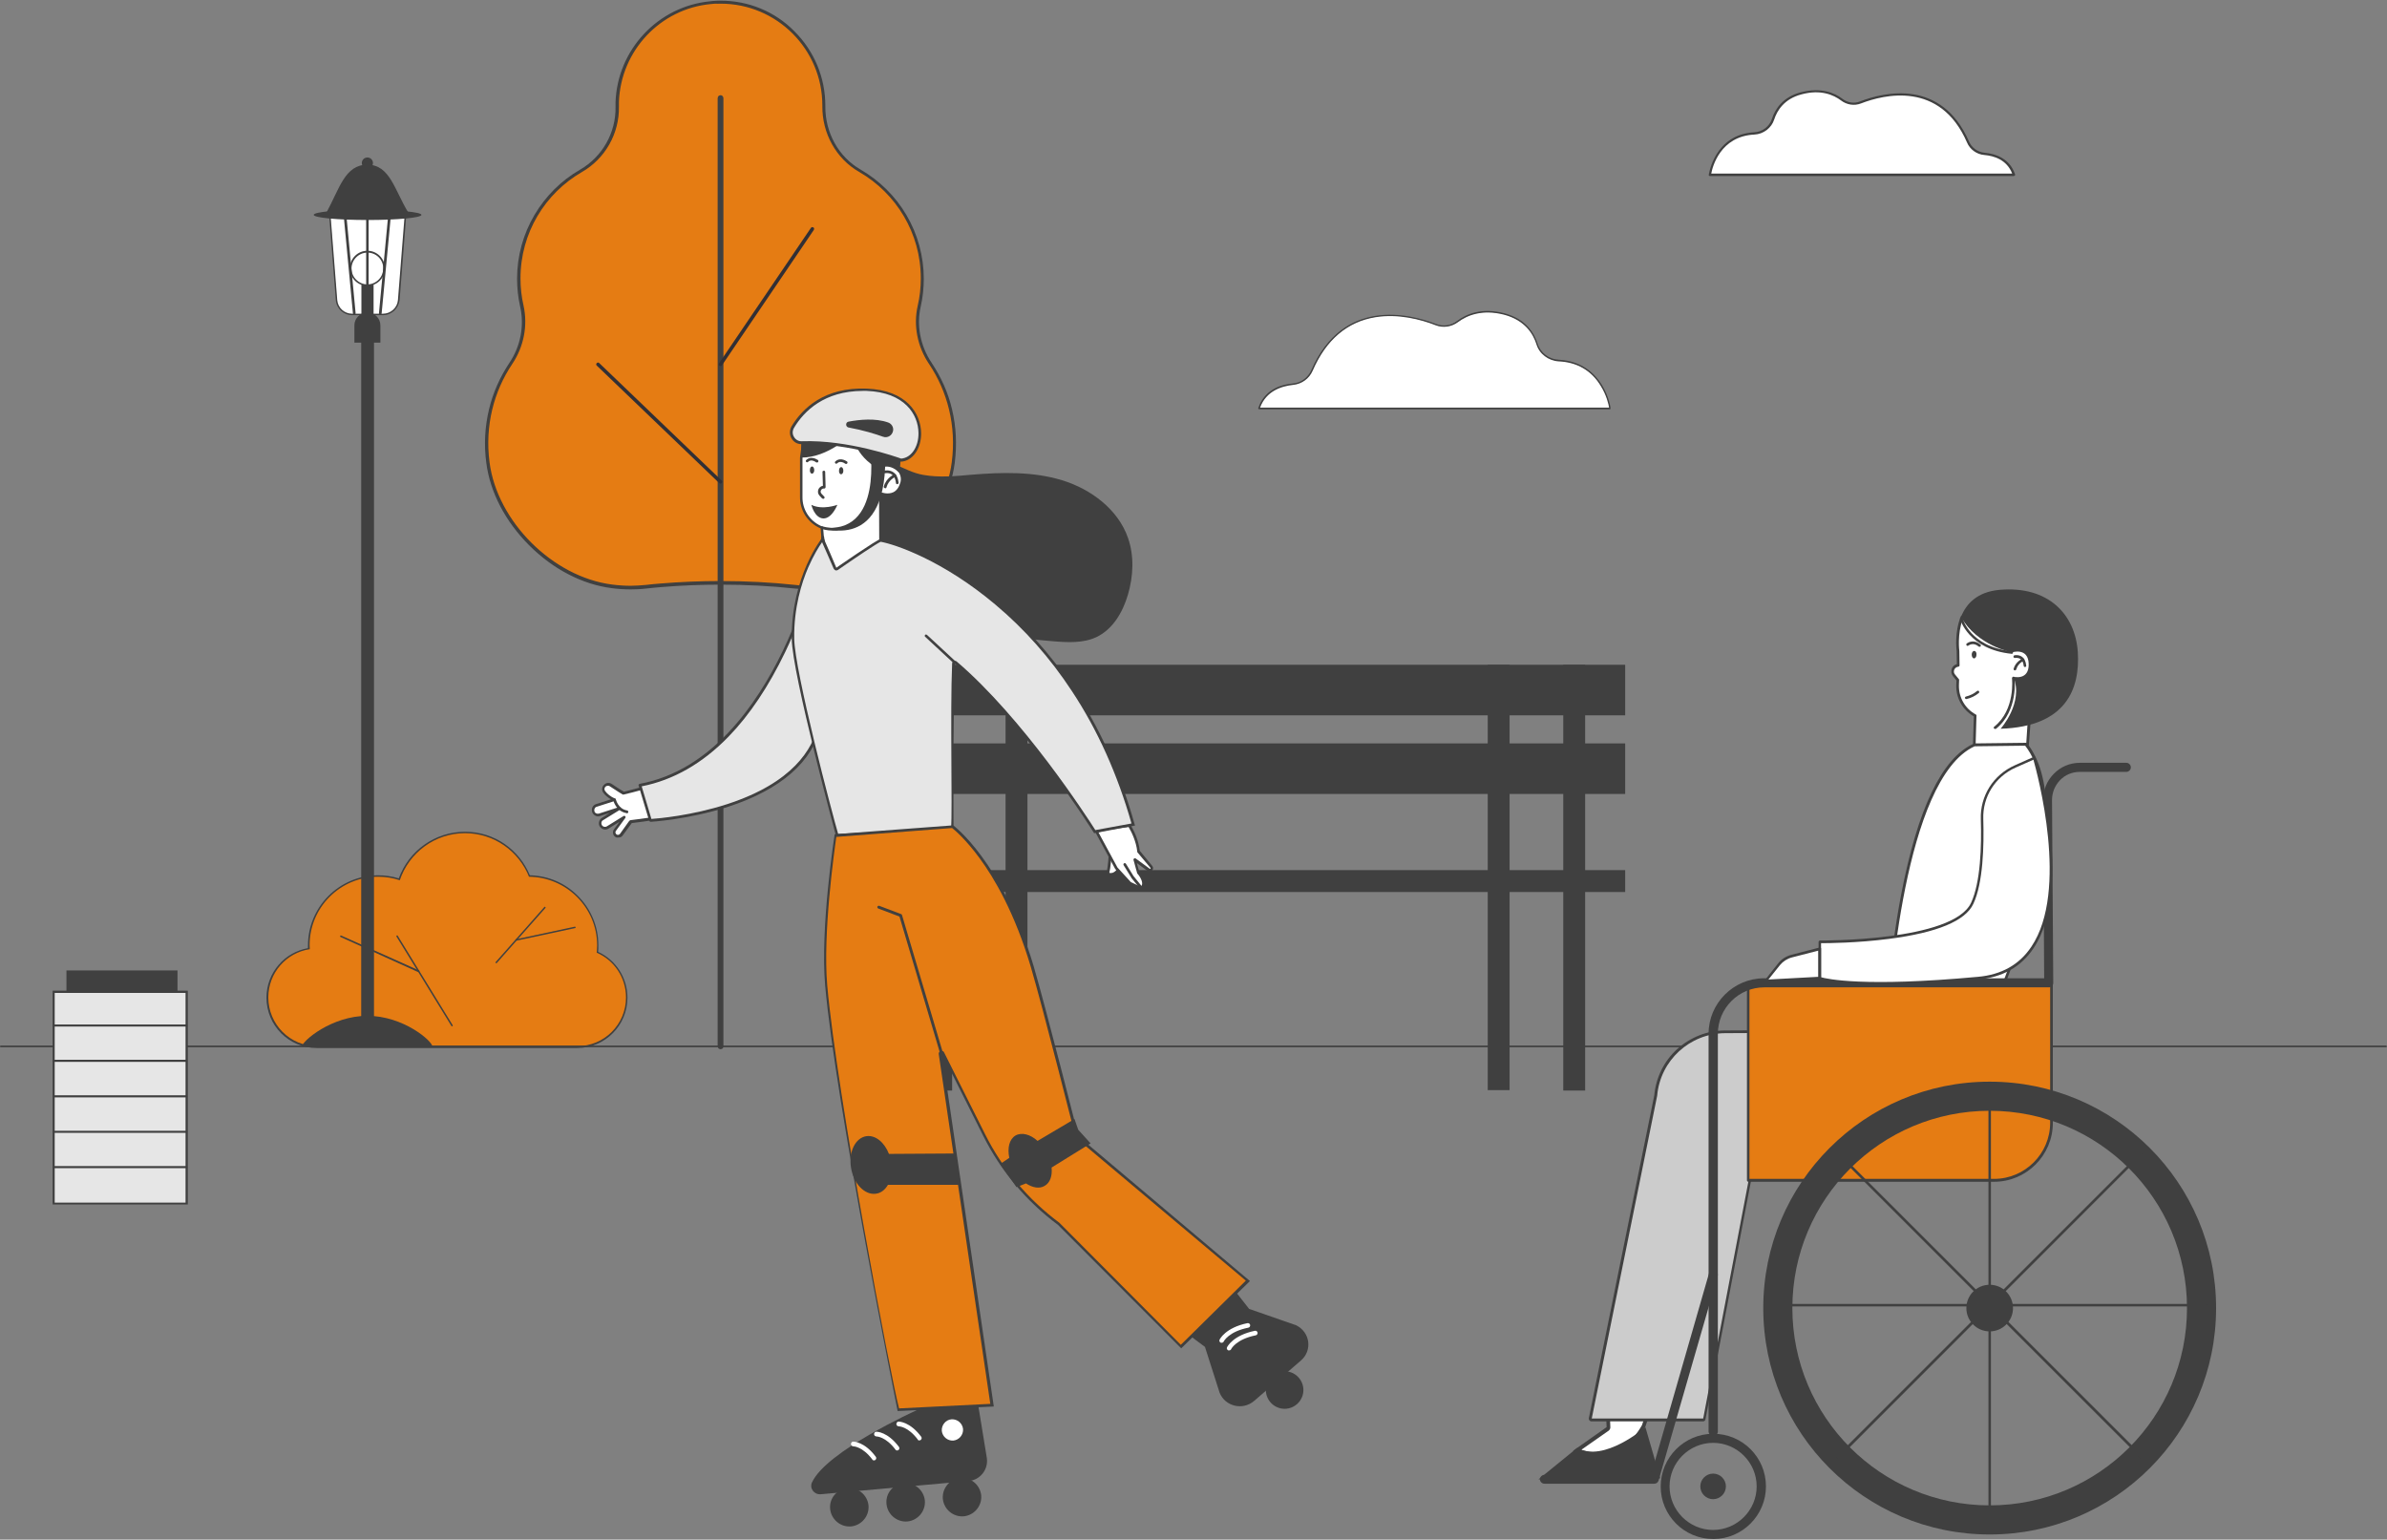 <?xml version="1.0" encoding="utf-8"?>
<!-- Generator: Adobe Illustrator 26.4.1, SVG Export Plug-In . SVG Version: 6.00 Build 0)  -->
<svg version="1.1" id="Layer_1" xmlns="http://www.w3.org/2000/svg" xmlns:xlink="http://www.w3.org/1999/xlink" x="0px" y="0px"
	 viewBox="0 0 1156.5 746" style="enable-background:new 0 0 1156.5 746;" xml:space="preserve">
<rect x="0" y="0" width="1156.5" height="746" fill="#808080" stroke="none"/>
<style type="text/css">
	.st0{fill:#7EB548;}
	.st1{fill:#404040;}
	.st2{fill:#FFFFFF;stroke:#000000;stroke-width:2;stroke-miterlimit:10;}
	.st3{display:none;}
	.st4{display:inline;}
	.st5{display:inline;clip-path:url(#SVGID_00000086653168501140576340000018124268085063193226_);}
	.st6{fill:#45B0B0;}
	.st7{fill:#53727C;}
	.st8{fill:#FFC2B6;}
	.st9{fill:#FF9B4C;}
	.st10{fill:none;stroke:#FFFFFF;stroke-width:0.808;stroke-miterlimit:10;}
	.st11{fill:#FFFFFF;}
	.st12{fill:none;stroke:#7AA1B5;stroke-width:0.808;stroke-miterlimit:10;}
	.st13{fill:#000D29;}
	.st14{fill:#F79F8B;}
	.st15{fill:none;stroke:#F79F8B;stroke-width:0.808;stroke-miterlimit:10;}
	.st16{clip-path:url(#SVGID_00000084494418310605660110000004141026652571428237_);fill:#FFFFFF;}
	.st17{clip-path:url(#SVGID_00000084494418310605660110000004141026652571428237_);fill:#1A1A1A;}
	.st18{clip-path:url(#SVGID_00000112601639959429077060000009722760361518370990_);fill:#FFFFFF;}
	.st19{clip-path:url(#SVGID_00000112601639959429077060000009722760361518370990_);fill:#1A1A1A;}
	.st20{fill:#2E2E2E;}
	.st21{fill:none;stroke:#53727C;stroke-width:0.808;stroke-miterlimit:10;}
	.st22{fill:#0D73CE;}
	.st23{fill:#E57C13;}
	.st24{fill:#312F35;}
	.st25{fill:none;stroke:#7EB548;stroke-width:5;stroke-linecap:round;stroke-linejoin:round;stroke-miterlimit:10;}
	.st26{clip-path:url(#SVGID_00000183215980815559658990000011973202761881072772_);fill:#FFFFFF;}
	.st27{clip-path:url(#SVGID_00000183215980815559658990000011973202761881072772_);fill:#034EA2;}
	.st28{clip-path:url(#SVGID_00000183215980815559658990000011973202761881072772_);fill:#FBED21;}
	.st29{clip-path:url(#SVGID_00000183215980815559658990000011973202761881072772_);}
	.st30{clip-path:url(#SVGID_00000178924301005554978070000004809737630078696339_);fill:#034EA2;}
	.st31{fill:#404040;stroke:#404040;stroke-width:0.75;stroke-miterlimit:10;}
	.st32{fill:#404040;stroke:#404040;stroke-width:2;stroke-miterlimit:10;}
	.st33{fill:#404040;stroke:#312F35;stroke-miterlimit:10;}
	.st34{fill:#CCCCCC;}
	.st35{fill:none;stroke:#0D73CE;stroke-width:5;stroke-linecap:round;stroke-linejoin:round;stroke-miterlimit:10;}
	.st36{clip-path:url(#SVGID_00000090268538505709215120000002811863490403106478_);fill:#FFFFFF;}
	.st37{clip-path:url(#SVGID_00000090268538505709215120000002811863490403106478_);fill:#034EA2;}
	.st38{clip-path:url(#SVGID_00000090268538505709215120000002811863490403106478_);fill:#FBED21;}
	.st39{clip-path:url(#SVGID_00000090268538505709215120000002811863490403106478_);}
	.st40{clip-path:url(#SVGID_00000094599759798232350940000008580331524771734408_);fill:#034EA2;}
	.st41{fill:none;stroke:#E57C13;stroke-width:5;stroke-linecap:round;stroke-linejoin:round;stroke-miterlimit:10;}
	.st42{clip-path:url(#SVGID_00000166647585522060955520000013022093649103834249_);fill:#FFFFFF;}
	.st43{clip-path:url(#SVGID_00000166647585522060955520000013022093649103834249_);fill:#034EA2;}
	.st44{clip-path:url(#SVGID_00000166647585522060955520000013022093649103834249_);fill:#FBED21;}
	.st45{clip-path:url(#SVGID_00000166647585522060955520000013022093649103834249_);}
	.st46{clip-path:url(#SVGID_00000013901857824508335400000010739584173040808377_);fill:#034EA2;}
	.st47{fill:#E6E6E6;}
	.st48{fill:none;stroke:#404040;stroke-width:1.75;stroke-linecap:round;stroke-linejoin:round;stroke-miterlimit:10;}
	.st49{clip-path:url(#SVGID_00000114038794558734359040000014111234569568799112_);}
	.st50{fill:#D8E5FF;}
	.st51{opacity:0.71;fill:#E6E6E6;}
	.st52{fill:#C5D9FF;}
	.st53{fill:url(#SVGID_00000067208509454763766230000004861322955726739611_);}
	.st54{fill:#0D73CE;stroke:#000000;stroke-width:2;stroke-miterlimit:10;}
	.st55{fill:#404040;stroke:#312F35;stroke-width:2;stroke-miterlimit:10;}
	.st56{fill:#FFFFFF;stroke:#404040;stroke-miterlimit:10;}
	.st57{fill:#404040;stroke:#404040;stroke-miterlimit:10;}
	.st58{fill:#FFFFFF;stroke:#404040;stroke-width:4.6;stroke-linecap:round;stroke-linejoin:round;stroke-miterlimit:10;}
	.st59{clip-path:url(#SVGID_00000136406705692221333640000009927024174831524745_);fill:#FFFFFF;}
	.st60{clip-path:url(#SVGID_00000136406705692221333640000009927024174831524745_);fill:#034EA2;}
	.st61{clip-path:url(#SVGID_00000136406705692221333640000009927024174831524745_);fill:#FBED21;}
	.st62{clip-path:url(#SVGID_00000136406705692221333640000009927024174831524745_);}
	.st63{clip-path:url(#SVGID_00000127761504761094926070000006889184624526311822_);fill:#034EA2;}
	.st64{fill:#1C1C1B;}
	.st65{fill:#E5E5E5;stroke:#404040;stroke-width:2;stroke-miterlimit:10;}
	.st66{fill:none;stroke:#404040;stroke-width:2;stroke-miterlimit:10;}
	.st67{clip-path:url(#SVGID_00000067930223695738866340000015018470156030261927_);}
	.st68{fill:#C6C6C6;}
	.st69{fill:#EFEFEF;}
	.st70{clip-path:url(#SVGID_00000062163552486733889590000008534407518618192808_);}
	.st71{fill:#A8A8A8;}
	.st72{fill:#1A0400;}
	.st73{fill:none;stroke:#404040;stroke-width:5;stroke-linecap:round;stroke-linejoin:round;stroke-miterlimit:10;}
	.st74{fill:#FFFFFF;stroke:#404040;stroke-width:2;stroke-miterlimit:10;}
	.st75{fill:#FFFFFF;stroke:#404040;stroke-width:3;stroke-miterlimit:10;}
	.st76{fill:#0F1628;}
	.st77{fill:#FF9C47;}
	.st78{fill:#020202;}
	.st79{fill:#FFF9FF;}
	.st80{fill:#4859D9;}
	.st81{fill:#FFB3C9;}
	.st82{fill:#249FE2;}
	.st83{fill:#FF5586;}
	.st84{fill:#E5E5E5;}
	.st85{clip-path:url(#SVGID_00000014613267656510668440000000667890228879263381_);fill:#FFFFFF;}
	.st86{clip-path:url(#SVGID_00000014613267656510668440000000667890228879263381_);fill:#034EA2;}
	.st87{clip-path:url(#SVGID_00000014613267656510668440000000667890228879263381_);fill:#FBED21;}
	.st88{clip-path:url(#SVGID_00000014613267656510668440000000667890228879263381_);}
	.st89{clip-path:url(#SVGID_00000106117855149989632040000012831249676350904972_);fill:#034EA2;}
	.st90{clip-path:url(#SVGID_00000178924299357578878010000010990862963110751139_);fill:#FFFFFF;}
	.st91{clip-path:url(#SVGID_00000178924299357578878010000010990862963110751139_);fill:#034EA2;}
	.st92{clip-path:url(#SVGID_00000178924299357578878010000010990862963110751139_);fill:#FBED21;}
	.st93{clip-path:url(#SVGID_00000178924299357578878010000010990862963110751139_);}
	.st94{clip-path:url(#SVGID_00000170991713977080117300000012144601634906070915_);fill:#034EA2;}
	.st95{clip-path:url(#SVGID_00000004511611729350813420000011382682754787919527_);}
	.st96{clip-path:url(#SVGID_00000002343695954735950920000002732156221647922619_);fill:#054B75;}
	.st97{fill:none;stroke:#404040;stroke-width:3;stroke-miterlimit:10;}
	.st98{clip-path:url(#SVGID_00000025428235626237424990000016698441881559905440_);fill:#FFFFFF;}
	.st99{clip-path:url(#SVGID_00000025428235626237424990000016698441881559905440_);fill:#034EA2;}
	.st100{clip-path:url(#SVGID_00000025428235626237424990000016698441881559905440_);fill:#FBED21;}
	.st101{clip-path:url(#SVGID_00000025428235626237424990000016698441881559905440_);}
	.st102{clip-path:url(#SVGID_00000080917253965507767030000014532214459826908059_);fill:#034EA2;}
	.st103{fill-rule:evenodd;clip-rule:evenodd;fill:none;stroke:#404040;stroke-width:2;stroke-miterlimit:10;}
	.st104{opacity:0.45;}
	.st105{clip-path:url(#SVGID_00000054977601653607948160000015841370750609232045_);fill:#FFFFFF;}
	.st106{clip-path:url(#SVGID_00000054977601653607948160000015841370750609232045_);fill:#034EA2;}
	.st107{clip-path:url(#SVGID_00000054977601653607948160000015841370750609232045_);fill:#FBED21;}
	.st108{clip-path:url(#SVGID_00000054977601653607948160000015841370750609232045_);}
	.st109{clip-path:url(#SVGID_00000131352938482464161820000007105532714525221014_);fill:#034EA2;}
</style>
<g>
	<g>
		<g>
			<g>
				<path class="st23" d="M392.6,284.6c-2.4,0-4.9-0.1-7.3-0.4c-12-1.2-24.2-1.9-36.2-1.9c-9.7,0-19.4,0.4-29,1.2
					c-2.3,0.2-4.6,0.4-7.2,0.7c-2.4,0.2-4.9,0.4-7.3,0.4c-3,0-6.1-0.2-9.2-0.6c-14-1.8-28.1-9-39.5-20.4
					c-11.4-11.4-18.7-25.4-20.6-39.5c-2.2-17,1.8-34.1,11.2-48.2c5.5-8.2,7.4-18.2,5.3-27.6c-1-4.4-1.5-8.9-1.5-13.4
					c0-21.5,11.6-41.5,30.2-52.2c11-6.4,17.7-18.2,17.5-30.9c0-0.7,0-1.5,0-2.4c0.9-25,20.3-45.7,45.1-48.1c0.8-0.1,1.6-0.1,2.2-0.2
					c0.9,0,1.8-0.1,2.7-0.1c27.6,0,50.1,22.5,50.1,50.1v0.3c-0.1,13,6.6,25,17.5,31.3c18.6,10.8,30.2,30.8,30.2,52.2
					c0,4.5-0.5,9-1.5,13.4c-2.1,9.3-0.2,19.4,5.3,27.6c9.4,14,13.4,31.1,11.2,48.2c-1.8,14-9.1,28.1-20.6,39.5
					c-11.4,11.4-25.5,18.7-39.5,20.4C398.8,284.4,395.7,284.6,392.6,284.6z"/>
				<path class="st31" d="M349.1,1.4c27.5,0,49.7,22.3,49.7,49.7v0.3c-0.1,13,6.5,25.2,17.7,31.6c17.9,10.4,30,29.7,30,51.9
					c0,4.6-0.5,9-1.5,13.3c-2.2,9.6-0.1,19.7,5.4,27.9c9,13.4,13.4,30.1,11.1,47.9c-3.7,28.9-30.9,55.9-59.8,59.6
					c-3.1,0.4-6.1,0.6-9.1,0.6c-2.4,0-4.9-0.1-7.2-0.4c-12-1.3-24.2-1.9-36.3-1.9c-9.7,0-19.4,0.4-29.1,1.2
					c-2.4,0.2-4.8,0.4-7.2,0.7c-2.4,0.2-4.8,0.4-7.2,0.4c-3,0-6-0.2-9.1-0.6c-28.9-3.7-56-30.7-59.7-59.6
					c-2.3-17.8,2.1-34.5,11.1-47.9c5.5-8.2,7.5-18.3,5.4-27.9c-1-4.3-1.5-8.7-1.5-13.3c0-22.2,12-41.5,30-51.9
					c11.1-6.4,17.9-18.4,17.7-31.3c0-0.8,0-1.6,0-2.4c0.9-24.9,20.2-45.4,44.8-47.7c0.7-0.1,1.5-0.1,2.2-0.2
					C347.4,1.5,348.2,1.4,349.1,1.4 M349.1,0.7v0.8V0.7c-0.9,0-1.8,0-2.7,0.1c-0.7,0-1.4,0.1-2.3,0.2c-25.1,2.4-44.6,23.3-45.5,48.5
					c0,0.9,0,1.7,0,2.4c0.2,12.6-6.5,24.3-17.3,30.6c-9.1,5.2-16.7,12.8-22,21.8c-5.5,9.3-8.4,19.9-8.4,30.8c0,4.5,0.5,9,1.5,13.5
					c2.1,9.2,0.2,19.2-5.2,27.3c-4.6,6.9-8,14.5-9.9,22.5c-2,8.4-2.5,17.1-1.3,25.9c1.8,14.1,9.2,28.2,20.7,39.7
					c11.5,11.5,25.6,18.8,39.7,20.6c3,0.4,6.1,0.6,9.2,0.6c2.4,0,4.9-0.1,7.3-0.4c2.6-0.3,5-0.5,7.2-0.7c9.6-0.8,19.3-1.2,29-1.2
					c12,0,24.2,0.6,36.2,1.9c2.4,0.2,4.9,0.4,7.3,0.4c3.1,0,6.2-0.2,9.2-0.6c14.1-1.8,28.2-9.1,39.7-20.6
					c11.5-11.5,18.8-25.6,20.7-39.7c1.1-8.8,0.7-17.5-1.3-25.9c-1.9-8.1-5.3-15.6-9.9-22.5c-5.4-8.1-7.4-18.1-5.3-27.3
					c1-4.4,1.5-8.9,1.5-13.5c0-10.8-2.9-21.5-8.4-30.8c-5.3-9-12.9-16.5-22-21.8c-10.8-6.2-17.4-18.1-17.3-31v-0.3
					c0-13.5-5.3-26.2-14.8-35.7C375.3,5.9,362.6,0.7,349.1,0.7L349.1,0.7z"/>
			</g>
			<g>
				<path class="st32" d="M349.1,507.4c-0.2,0-0.4-0.2-0.4-0.4V47.5c0-0.2,0.2-0.4,0.4-0.4c0.2,0,0.4,0.2,0.4,0.4v459.6
					C349.5,507.3,349.3,507.4,349.1,507.4z"/>
			</g>
			<g>
				<path class="st33" d="M349.1,176.9c-0.1,0-0.1,0-0.2-0.1c-0.2-0.1-0.2-0.4-0.1-0.5l44.5-65.6c0.1-0.2,0.4-0.2,0.5-0.1
					c0.2,0.1,0.2,0.4,0.1,0.5l-44.5,65.6C349.4,176.8,349.2,176.9,349.1,176.9z"/>
			</g>
			<g>
				<path class="st33" d="M349.1,233.8c-0.1,0-0.2,0-0.3-0.1l-59.3-56.9c-0.2-0.1-0.2-0.4,0-0.5c0.1-0.2,0.4-0.2,0.5,0l59.3,56.9
					c0.2,0.1,0.2,0.4,0,0.5C349.3,233.8,349.2,233.8,349.1,233.8z"/>
			</g>
		</g>
		<g>
			<g>
				<path class="st23" d="M153.5,507.4c-13.2,0-24-10.8-24-24c0-11.7,8.6-21.8,20.1-23.7c0-0.6,0-1.1,0-1.6
					c0-18.5,15.1-33.6,33.6-33.6c3.5,0,7,0.5,10.3,1.6c4.7-13.6,17.4-22.7,31.8-22.7c13.9,0,26.1,8.3,31.2,21.1
					c18.3,0.3,33.1,15.3,33.1,33.6c0,1.1-0.1,2.3-0.2,3.4c8.6,3.9,14.2,12.4,14.2,21.9c0,13.2-10.8,24-24,24H153.5z"/>
				<path class="st1" d="M225.3,403.7c14.1,0,26.1,8.8,31,21.1c18.2,0.2,33,15,33,33.2c0,1.2-0.1,2.4-0.2,3.6
					c8.4,3.6,14.2,12,14.2,21.7c0,13.1-10.6,23.6-23.6,23.6c-10.3,0-115.5,0-126.1,0c-13.1,0-23.6-10.6-23.6-23.6
					c0-11.9,8.7-21.7,20.1-23.4c0-0.6-0.1-1.3-0.1-1.9c0-18.4,14.9-33.2,33.2-33.2c3.7,0,7.2,0.6,10.5,1.7
					C198.1,413.3,210.6,403.7,225.3,403.7 M225.3,403c-14.5,0-27.2,9.1-32.1,22.6c-3.2-1-6.6-1.5-10-1.5c-18.8,0-34,15.3-34,34
					c0,0.4,0,0.9,0,1.3c-5.5,1-10.5,3.8-14.1,8c-3.9,4.4-6,10.1-6,16c0,13.5,10.9,24.4,24.4,24.4h126.1c13.5,0,24.4-10.9,24.4-24.4
					c0-9.5-5.5-18.2-14.2-22.2c0.1-1.1,0.1-2.1,0.1-3.2c0-9-3.5-17.5-9.9-23.9c-6.2-6.3-14.5-9.8-23.3-10
					c-2.5-6.1-6.7-11.3-12.1-15.1C239,405.1,232.3,403,225.3,403L225.3,403z"/>
			</g>
			<g>
				<path class="st1" d="M219,497.3c-0.1,0-0.3-0.1-0.3-0.2l-26.6-43.3c-0.1-0.2-0.1-0.4,0.1-0.5c0.2-0.1,0.4-0.1,0.5,0.1l26.6,43.3
					c0.1,0.2,0.1,0.4-0.1,0.5C219.1,497.3,219.1,497.3,219,497.3z"/>
			</g>
			<g>
				<path class="st1" d="M240.5,466.7c-0.1,0-0.2,0-0.3-0.1c-0.2-0.1-0.2-0.4,0-0.5l23.5-26.6c0.1-0.2,0.4-0.2,0.5,0
					c0.2,0.1,0.2,0.4,0,0.5l-23.5,26.6C240.7,466.6,240.6,466.7,240.5,466.7z"/>
			</g>
			<g>
				<path class="st1" d="M202.8,471c-0.1,0-0.1,0-0.2,0L165,454c-0.2-0.1-0.3-0.3-0.2-0.5c0.1-0.2,0.3-0.3,0.5-0.2l37.7,16.9
					c0.2,0.1,0.3,0.3,0.2,0.5C203.1,470.9,203,471,202.8,471z"/>
			</g>
			<g>
				<path class="st1" d="M250.1,455.8c-0.2,0-0.3-0.1-0.4-0.3c0-0.2,0.1-0.4,0.3-0.4l28.5-6.1c0.2,0,0.4,0.1,0.4,0.3
					c0,0.2-0.1,0.4-0.3,0.4L250.1,455.8C250.2,455.8,250.1,455.8,250.1,455.8z"/>
			</g>
		</g>
		<g>
			<path class="st1" d="M1156.1,507.4H0.3c-0.2,0-0.3-0.2-0.3-0.4c0-0.2,0.2-0.4,0.3-0.4h1155.8c0.2,0,0.3,0.2,0.3,0.4
				C1156.5,507.3,1156.3,507.4,1156.1,507.4z"/>
		</g>
		<g>
			<path class="st11" d="M610,197.9c2.9-8.8,10.8-11.2,16.5-11.7c4-0.4,7.6-2.9,9.2-6.6c15.2-34.9,46.6-27.4,60-22.2
				c3.6,1.4,7.5,0.8,10.6-1.5c4.2-3.2,11.6-6.5,22.6-3.6c9.9,2.6,14.1,9.1,15.8,14.5c1.5,4.6,5.7,7.7,10.5,8
				c21.9,1.2,24.8,23.2,24.8,23.2H610z"/>
			<path class="st1" d="M780.1,198.3H610c-0.1,0-0.2-0.1-0.3-0.2c-0.1-0.1-0.1-0.2-0.1-0.3c1.6-4.9,5.9-11,16.8-12
				c3.9-0.3,7.3-2.8,8.9-6.4c15.4-35.3,47.4-27.5,60.5-22.4c3.4,1.3,7.2,0.8,10.2-1.5c4.3-3.3,11.8-6.6,22.9-3.7
				c10.3,2.7,14.4,9.5,16.1,14.8c1.4,4.4,5.5,7.5,10.2,7.7c11.5,0.6,17.7,7,20.9,12.2c3.5,5.7,4.2,11.1,4.2,11.3
				c0,0.1,0,0.2-0.1,0.3C780.3,198.2,780.2,198.3,780.1,198.3z M610.5,197.5h169.1c-0.2-1.4-1.2-6-4.1-10.6
				c-4.5-7.4-11.4-11.4-20.3-11.8c-5-0.3-9.4-3.6-10.8-8.3c-1.6-5.1-5.6-11.6-15.6-14.3c-10.8-2.8-18.1,0.4-22.3,3.5
				c-3.2,2.4-7.3,3-10.9,1.6c-7.2-2.8-18.1-5.7-29.2-3.9c-13.6,2.2-23.9,10.9-30.4,25.9c-1.7,3.9-5.3,6.5-9.5,6.9
				C620.9,187.1,613.5,189.4,610.5,197.5z"/>
		</g>
		<g>
			<path class="st11" d="M975.6,84.7c-2.5-7.6-9.3-9.7-14.3-10.2c-3.5-0.3-6.6-2.5-8-5.7c-13.1-30.2-40.4-23.7-52-19.2
				c-3.1,1.2-6.5,0.7-9.2-1.3c-3.6-2.8-10.1-5.6-19.6-3.1c-8.6,2.3-12.2,7.9-13.7,12.6c-1.3,4-4.9,6.7-9.1,6.9
				c-19,1-21.5,20.1-21.5,20.1H975.6z"/>
			<path class="st1" d="M975.6,85.3H828.4c-0.2,0-0.3-0.1-0.4-0.2c-0.1-0.1-0.2-0.3-0.1-0.4c0-0.2,2.8-19.6,22-20.6
				c4-0.2,7.4-2.8,8.6-6.5c1.5-4.6,5.1-10.6,14.1-12.9c9.7-2.5,16.3,0.3,20.1,3.2c2.5,1.9,5.7,2.4,8.6,1.2
				c11.4-4.4,39.3-11.2,52.7,19.5c1.3,3,4.2,5.1,7.5,5.4c5.3,0.5,12.2,2.7,14.8,10.5c0.1,0.2,0,0.4-0.1,0.5
				C976,85.2,975.8,85.3,975.6,85.3z M829.1,84.1h145.8c-2.6-6.7-8.8-8.6-13.5-9c-3.7-0.3-7-2.7-8.4-6.1
				c-13-29.9-40.2-23.2-51.3-18.9c-3.3,1.3-6.9,0.7-9.7-1.4c-3.6-2.7-9.8-5.5-19.1-3c-8.5,2.2-11.9,7.9-13.3,12.2
				c-1.3,4.1-5.2,7.1-9.6,7.3C833.5,66,829.7,80.8,829.1,84.1z"/>
		</g>
		<g>
			<rect x="175" y="156.4" class="st1" width="6.2" height="347.3"/>
			<path class="st1" d="M209.5,507.1c0,0-14.1,0-31.5,0s-31.7,0-31.7,0c0-2.6,14.3-14.9,31.7-14.9S209.5,504.4,209.5,507.1z"/>
			<g>
				<g>
					<path class="st11" d="M185.6,152.3h-15c-3.9,0-7.2-3-7.5-7l-3.3-42.1h36.7l-3.3,42.1C192.8,149.3,189.5,152.3,185.6,152.3z"/>
					<path class="st1" d="M185.6,152.7h-15c-4.1,0-7.6-3.2-7.9-7.3l-3.3-42.1c0-0.1,0-0.2,0.1-0.3c0.1-0.1,0.2-0.1,0.3-0.1h36.7
						c0.1,0,0.2,0,0.3,0.1c0.1,0.1,0.1,0.2,0.1,0.3l-3.3,42.1C193.1,149.5,189.7,152.7,185.6,152.7z M160.1,103.7l3.3,41.7
						c0.3,3.7,3.4,6.6,7.2,6.6h15c3.7,0,6.9-2.9,7.2-6.6l3.3-41.7H160.1z"/>
				</g>
				<g>
					<circle class="st11" cx="178" cy="130.1" r="8.1"/>
					<path class="st1" d="M178,138.5c-4.7,0-8.5-3.8-8.5-8.5c0-4.7,3.8-8.5,8.5-8.5c4.7,0,8.5,3.8,8.5,8.5
						C186.5,134.7,182.7,138.5,178,138.5z M178,122.4c-4.2,0-7.7,3.5-7.7,7.7c0,4.2,3.5,7.7,7.7,7.7c4.2,0,7.7-3.5,7.7-7.7
						C185.7,125.8,182.3,122.4,178,122.4z"/>
				</g>
				<rect x="175.1" y="137.9" class="st1" width="5.9" height="14.3"/>
				<path class="st1" d="M204.2,104.1c0,1.4-11.7,2.5-26.1,2.5s-26.1-1.1-26.1-2.5c0-1.4,11.7-2.5,26.1-2.5S204.2,102.8,204.2,104.1
					z"/>
				<path class="st1" d="M198,103.3c-6.9-11.2-9-23.5-20-23.5c-11,0-13.5,11.7-20,23.5H198z"/>
				<path class="st1" d="M180.7,79c0,1.5-1.2,2.7-2.7,2.7c-1.5,0-2.7-1.2-2.7-2.7c0-1.5,1.2-2.7,2.7-2.7
					C179.5,76.3,180.7,77.5,180.7,79z"/>
				<g>
					<path class="st1" d="M171.6,152.5c-0.3,0-0.6-0.3-0.6-0.6l-4.4-46.6c0-0.4,0.2-0.7,0.6-0.7c0.4,0,0.7,0.2,0.7,0.6l4.4,46.6
						C172.3,152.2,172,152.5,171.6,152.5C171.6,152.5,171.6,152.5,171.6,152.5z"/>
				</g>
				<g>
					<path class="st1" d="M184.2,152.5C184.2,152.5,184.1,152.5,184.2,152.5c-0.4,0-0.7-0.4-0.6-0.7l4.4-46.6c0-0.4,0.4-0.6,0.7-0.6
						c0.4,0,0.6,0.3,0.6,0.7l-4.4,46.6C184.8,152.3,184.5,152.5,184.2,152.5z"/>
				</g>
				<g>
					<path class="st1" d="M178,152.5c-0.4,0-0.6-0.3-0.6-0.6v-46.6c0-0.4,0.3-0.6,0.6-0.6c0.4,0,0.6,0.3,0.6,0.6v46.6
						C178.7,152.3,178.4,152.5,178,152.5z"/>
				</g>
			</g>
			<path class="st1" d="M184.3,166h-12.6v-8.3c0-3.5,2.8-6.3,6.3-6.3l0,0c3.5,0,6.3,2.8,6.3,6.3V166z"/>
		</g>
	</g>
	<g>
		<rect x="431.3" y="421.6" class="st1" width="356.1" height="10.6"/>
		<g>
			<g>
				<rect x="450.7" y="322.1" class="st1" width="10.6" height="206.3"/>
				<rect x="487.2" y="322.1" class="st1" width="10.6" height="206.1"/>
			</g>
			<g>
				<rect x="757.4" y="322.1" class="st1" width="10.6" height="206.3"/>
				<rect x="720.8" y="322.1" class="st1" width="10.6" height="206.1"/>
			</g>
		</g>
		<rect x="431.3" y="360.2" class="st1" width="356.1" height="24.5"/>
		<rect x="431.3" y="322.1" class="st1" width="356.1" height="24.5"/>
	</g>
	<g>
		<path class="st1" d="M613.3,673.5c0,5,4.1,9.1,9.1,9.1c5,0,9.1-4.1,9.1-9.1s-4.1-9.1-9.1-9.1C617.4,664.4,613.3,668.5,613.3,673.5
			z"/>
		<path class="st1" d="M591.1,616.2l14.1,18l22.7,7.9c6.9,3.3,8.1,12.3,2.3,17.2l-22.6,19.5c-5.5,4.7-14,2.7-16.7-4l-7.1-22.2
			l-16.8-12.5L591.1,616.2z"/>
		<g>
			<path class="st11" d="M595.5,654.3c0.4,0,0.8-0.2,1-0.6c0-0.1,2.4-4.8,11.9-6.7c0.6-0.1,1-0.7,0.9-1.3c-0.1-0.6-0.7-1-1.3-0.9
				c-10.7,2.2-13.4,7.8-13.5,8c-0.3,0.6,0,1.2,0.6,1.5C595.2,654.3,595.4,654.3,595.5,654.3z"/>
		</g>
		<g>
			<path class="st11" d="M591.9,650.6c0.4,0,0.8-0.2,1-0.6c0-0.1,2.4-4.8,11.9-6.7c0.6-0.1,1-0.7,0.9-1.3c-0.1-0.6-0.7-1-1.3-0.9
				c-10.7,2.2-13.4,7.8-13.5,8c-0.3,0.6,0,1.2,0.6,1.5C591.6,650.6,591.8,650.6,591.9,650.6z"/>
		</g>
		<path class="st1" d="M456.8,726.2c0.5,5.1,5,8.9,10.1,8.5c5.1-0.5,8.9-5,8.5-10.1c-0.5-5.1-5-8.9-10.1-8.5
			S456.4,721.1,456.8,726.2z"/>
		<path class="st1" d="M429.5,728.7c0.5,5.1,5,8.9,10.1,8.5c5.1-0.5,8.9-5,8.5-10.1c-0.5-5.1-5-8.9-10.1-8.5
			C432.8,719,429,723.5,429.5,728.7z"/>
		<path class="st1" d="M402.2,731.1c0.5,5.1,5,8.9,10.1,8.5c5.1-0.5,8.9-5,8.5-10.1c-0.5-5.1-5-8.9-10.1-8.5
			C405.5,721.5,401.7,726,402.2,731.1z"/>
		<path class="st1" d="M393.4,718.3c6.9-15.2,50.7-35,50.7-35L433.7,655l36.6-6.3l3.6,31.9l4.2,25.7c0.9,5.6-3.1,10.8-8.8,11.3
			l-71.6,6.4C394.5,724.3,392.1,721.2,393.4,718.3z"/>
		<g>
			<path class="st11" d="M445.5,697.9c0.2,0,0.4-0.1,0.6-0.2c0.5-0.4,0.6-1.1,0.2-1.6c-5.5-7.3-10.7-7.3-10.9-7.3
				c-0.6,0-1.1,0.5-1.1,1.2c0,0.6,0.5,1.1,1.2,1.1c0.1,0,4.4,0.1,9.1,6.3C444.7,697.8,445.1,698,445.5,697.9z"/>
		</g>
		<g>
			<path class="st11" d="M434.7,702.8c0.2,0,0.4-0.1,0.6-0.2c0.5-0.4,0.6-1.1,0.2-1.6c-5.5-7.3-10.7-7.3-10.9-7.3
				c-0.6,0-1.1,0.5-1.1,1.2c0,0.6,0.5,1.1,1.2,1.1c0.1,0,4.4,0.1,9.1,6.3C433.9,702.6,434.3,702.8,434.7,702.8z"/>
		</g>
		<g>
			<path class="st11" d="M423.5,707.6c0.2,0,0.4-0.1,0.6-0.2c0.5-0.4,0.6-1.1,0.2-1.6c-5.5-7.3-10.7-7.3-10.9-7.3
				c-0.6,0-1.1,0.5-1.1,1.2c0,0.6,0.5,1.1,1.2,1.1c0.1,0,4.4,0.1,9.1,6.3C422.7,707.5,423.1,707.6,423.5,707.6z"/>
		</g>
		<path class="st11" d="M456.3,693.3c0.3,2.8,2.8,4.9,5.6,4.7c2.8-0.3,4.9-2.8,4.7-5.6c-0.3-2.8-2.8-4.9-5.6-4.7
			C458.2,687.9,456.1,690.5,456.3,693.3z"/>
		<g>
			<g>
				<path class="st11" d="M302.5,396l-4.5,6.3c-0.6,0.9-0.4,2.1,0.4,2.7l0,0c0.9,0.6,2.1,0.4,2.7-0.4l4.5-6.3
					c7.2-0.9,14.1-2,20.6-3.2l-6-15.8c-5.7,1.8-11.8,3.5-18.2,5.1c0,0-2.9-1.7-6-3.9c-2.2-1.5-4.8,1.2-3.2,3.3
					c1.1,1.4,2.6,2.8,5,3.8l-8.7,2.8c-1.2,0.4-1.9,1.7-1.5,3l0,0c0.4,1.2,1.7,1.9,3,1.5l9.6-3.1l-0.1,0.1l-8.1,5
					c-1.1,0.7-1.5,2.1-0.8,3.3l0,0c0.7,1.1,2.1,1.5,3.3,0.8L302.5,396L302.5,396z"/>
				<path class="st1" d="M298,405.4c-0.6-0.4-0.9-1-1-1.7c-0.1-0.7,0.1-1.4,0.5-1.9l2.6-3.6l-5.3,3.3c-1.4,0.9-3.3,0.4-4.2-1
					c-0.9-1.4-0.4-3.3,1-4.2l3.8-2.4l-4.7,1.5c-0.8,0.3-1.6,0.2-2.3-0.2c-0.7-0.4-1.3-1-1.5-1.8c-0.5-1.6,0.3-3.3,1.9-3.8l7.2-2.3
					c-1.5-0.9-2.8-1.9-3.7-3.2c-1-1.4-0.6-2.9,0.3-3.8c1-1.1,2.6-1.3,3.9-0.4c2.6,1.8,5,3.3,5.8,3.7c6.1-1.5,12.1-3.2,17.9-5
					c0.3-0.1,0.7,0.1,0.8,0.4l6,15.8c0.1,0.2,0.1,0.4,0,0.6c-0.1,0.2-0.3,0.3-0.5,0.3c-6.7,1.2-13.5,2.3-20.4,3.1l-4.4,6
					c-0.4,0.6-1,0.9-1.7,1c-0.1,0-0.3,0-0.4,0C298.9,405.9,298.4,405.8,298,405.4z M319.8,380.1c-5.7,1.8-11.7,3.5-17.7,4.9
					c-0.2,0-0.3,0-0.5-0.1c0,0-3-1.8-6.1-3.9c-0.9-0.6-1.7-0.2-2.2,0.2c-0.4,0.5-0.7,1.3-0.1,2.1c1.1,1.5,2.7,2.7,4.7,3.6
					c0.3,0.1,0.4,0.4,0.4,0.6c0,0.3-0.2,0.5-0.5,0.6l-8.7,2.8c-0.4,0.1-0.8,0.4-1,0.9c-0.2,0.4-0.2,0.9-0.1,1.3s0.4,0.8,0.9,1
					c0.4,0.2,0.9,0.2,1.3,0.1l9.6-3.1c0.3-0.1,0.5,0,0.7,0.2c0.2,0.2,0.2,0.5,0.1,0.7l-0.1,0.1c-0.1,0.1-0.1,0.2-0.2,0.3l-8.1,5
					c-0.4,0.2-0.7,0.6-0.8,1.1c-0.1,0.4,0,0.9,0.2,1.3c0.5,0.8,1.5,1.1,2.4,0.6l8.1-5c0.3-0.2,0.7-0.1,0.9,0.2
					c0.2,0.3,0.1,0.6-0.1,0.8l-4.5,6.2c-0.2,0.3-0.3,0.6-0.2,0.9c0.1,0.3,0.2,0.6,0.5,0.8c0.3,0.2,0.6,0.3,0.9,0.2
					c0.3-0.1,0.6-0.2,0.8-0.5l4.5-6.3c0.1-0.1,0.3-0.2,0.5-0.3c6.7-0.8,13.3-1.8,19.8-3L319.8,380.1z"/>
			</g>
			<g>
				<path class="st1" d="M303.7,394.1c0.3,0,0.6-0.2,0.7-0.6c0.1-0.4-0.2-0.7-0.5-0.8c-4.4-0.7-5.4-5.1-5.5-5.3
					c-0.1-0.4-0.4-0.6-0.8-0.5c-0.4,0.1-0.6,0.4-0.5,0.8c0.1,0.2,1.3,5.5,6.6,6.3C303.7,394.1,303.7,394.1,303.7,394.1z"/>
			</g>
		</g>
		<path class="st1" d="M470.9,230c14.6-1.2,29.6-1.6,43.7,2.7c14,4.3,27.1,14.1,31.9,27.9c3.1,8.8,2.6,18.6,0,27.5
			c-2.5,8.5-7.3,16.8-15.3,20.6c-6.4,3-13.9,2.6-21,2c-15.9-1.3-32.4-3.3-45.7-12c-11.4-7.4-19.6-19-31.6-25.4
			c-6.2-3.3-13.3-5.1-18.7-9.7c-7.5-6.3-10.1-17.7-6.2-26.6c4.1-9.6,15.5-16.2,25.4-12.1c4.7,2,8.8,4.3,13.9,5.2
			C455.1,231.5,463.1,230.7,470.9,230z"/>
		<g>
			<g>
				<path class="st11" d="M426.7,267.4l-0.1-28.2c0,0,8.1,3.4,10.4-5.4c0.8-3.2-1.1-5.8-2-6.4l-2.9-23.2l-41.5,0.8l-2.3,16.8l0,18.9
					c-0.1,6.5,3.7,12.1,9.3,14.6l0.7,0.3l0.9,10.9C399.1,266.5,395.9,287.7,426.7,267.4z"/>
				<path class="st1" d="M401.7,275.7c-4-2.6-3.4-8.4-3.3-9.2l-0.8-10.5l-0.3-0.1c-6-2.7-9.8-8.6-9.7-15.2l0-18.9c0,0,0-0.1,0-0.1
					l2.3-16.8c0-0.3,0.3-0.6,0.6-0.6l41.5-0.8c0.3,0,0.6,0.2,0.7,0.6l2.9,22.9c1.1,1,2.8,3.7,2,7c-0.7,2.8-2.1,4.8-4.2,5.8
					c-2.3,1.2-4.9,0.7-6.2,0.4l0.1,27.2c0,0.2-0.1,0.4-0.3,0.6c-9,5.9-16,8.9-20.9,8.9C404.4,276.9,403,276.5,401.7,275.7z
					 M425.9,239.2c0-0.2,0.1-0.4,0.3-0.6c0.2-0.1,0.4-0.1,0.6-0.1c0,0,3.3,1.3,6,0c1.7-0.8,2.8-2.5,3.5-4.9c0.7-2.8-0.9-5.1-1.7-5.7
					c-0.1-0.1-0.2-0.3-0.3-0.4l-2.9-22.6l-40.4,0.8l-2.2,16.2l0,18.9c-0.1,6,3.4,11.5,8.9,14l0.7,0.3c0.2,0.1,0.4,0.3,0.4,0.6
					l0.9,10.9c0,0,0,0.1,0,0.1c0,0.1-0.8,5.7,2.7,8c2.8,1.8,9.1,1.9,23.6-7.6L425.9,239.2z"/>
			</g>
			<path class="st1" d="M394.5,227.8c0,1-0.5,1.7-1.1,1.7c-0.6,0-1.1-0.8-1-1.8c0-1,0.5-1.7,1.1-1.7
				C394.1,226.1,394.5,226.9,394.5,227.8z"/>
			<path class="st1" d="M408.6,228.1c0,1-0.5,1.7-1.1,1.7c-0.6,0-1.1-0.8-1-1.8c0-1,0.5-1.7,1.1-1.7
				C408.2,226.4,408.6,227.1,408.6,228.1z"/>
			<g>
				<path class="st1" d="M398.9,241.7c0.2,0,0.3-0.1,0.4-0.2c0.3-0.2,0.3-0.7,0-0.9l-1.3-1.4c-0.5-0.6-0.5-1.2-0.2-1.7
					c0.2-0.4,0.7-0.9,1.5-0.8c0.2,0,0.4,0,0.5-0.2c0.1-0.1,0.2-0.3,0.2-0.5l-0.2-7.3c0-0.4-0.3-0.7-0.7-0.6c-0.4,0-0.7,0.3-0.6,0.7
					l0.2,6.6c-0.9,0.1-1.6,0.7-2.1,1.5c-0.5,1.1-0.4,2.3,0.4,3.2l1.3,1.4C398.5,241.6,398.7,241.7,398.9,241.7z"/>
			</g>
			<g>
				<path class="st1" d="M434.7,234.6C434.8,234.6,434.8,234.6,434.7,234.6c0.4,0,0.7-0.4,0.7-0.7c-0.3-2.4-1.1-4.1-2.6-5.1
					c-1.9-1.3-4.2-0.8-4.2-0.8c-0.4,0.1-0.6,0.4-0.5,0.8c0.1,0.4,0.4,0.6,0.8,0.5c0,0,1.8-0.4,3.2,0.6c1.1,0.8,1.8,2.2,2,4.2
					C434.1,234.4,434.4,234.6,434.7,234.6z"/>
			</g>
			<g>
				<path class="st1" d="M428.9,236.6c0.3,0,0.6-0.2,0.6-0.5c1-3.6,4.2-5,4.3-5c0.3-0.1,0.5-0.5,0.4-0.9c-0.1-0.3-0.5-0.5-0.9-0.4
					c-0.2,0.1-3.9,1.7-5.1,5.9c-0.1,0.4,0.1,0.7,0.5,0.8C428.8,236.6,428.9,236.6,428.9,236.6z"/>
			</g>
			<path class="st1" d="M422.4,195.3c-2.3-0.6-5-1-5-1c-8.2-1.6-14.2,0-19.2,2c-5.9,2.3-9.8,8-9.9,14.3l-0.2,11.1
				c13.2,0.2,24.8-11.5,24.8-11.5s0.9,10.5,12.8,17c0,0,4.8-3.5,9.9,1.8C435.8,229.1,440.9,200.2,422.4,195.3z"/>
			<g>
				<path class="st1" d="M410,224.8c0.2,0,0.4-0.1,0.5-0.3c0.2-0.3,0.1-0.7-0.1-0.9c-1.2-0.8-3.8-1.9-5.7,0c-0.3,0.3-0.2,0.7,0,0.9
					c0.3,0.3,0.7,0.2,0.9,0c1.5-1.6,3.9,0.1,3.9,0.2C409.7,224.7,409.9,224.8,410,224.8z"/>
			</g>
			<g>
				<path class="st1" d="M395.9,224.1c0.2,0,0.4-0.1,0.5-0.3c0.2-0.3,0.1-0.7-0.1-0.9c-1.2-0.8-3.8-1.9-5.7,0
					c-0.3,0.3-0.2,0.7,0,0.9c0.3,0.3,0.7,0.2,0.9,0c1.5-1.6,3.8,0.1,3.9,0.2C395.6,224.1,395.8,224.1,395.9,224.1z"/>
			</g>
			<g>
				<path class="st1" d="M403.6,257.1c0.7,0,1.4,0,2.1-0.1c0.4,0,0.6-0.4,0.6-0.7c0-0.4-0.4-0.6-0.7-0.6c-3.9,0.5-7.1-0.7-7.1-0.7
					c-0.3-0.1-0.7,0.1-0.8,0.4c-0.1,0.3,0.1,0.7,0.4,0.8C398.1,256.3,400.5,257.1,403.6,257.1z"/>
			</g>
			<path class="st1" d="M405.7,244.6c0,0-7.2,2.7-12.6,0c0,0,1.5,6.4,5.8,6.6C403.1,251.3,405.7,244.6,405.7,244.6z"/>
		</g>
		<g>
			<path class="st47" d="M398.7,260.3c0,0-20.8,107.7-88.6,120.1l5.1,17c0,0,72.6-4,81.9-46.2C406.3,309,398.7,260.3,398.7,260.3z"
				/>
			<path class="st1" d="M314.5,397.6l-5.1-17c-0.1-0.2,0-0.4,0.1-0.5c0.1-0.2,0.3-0.3,0.4-0.3c34.8-6.4,56.8-38.5,69.3-64.3
				c13.5-28.1,18.8-55,18.8-55.3c0.1-0.3,0.3-0.5,0.7-0.5c0.3,0,0.6,0.2,0.6,0.6c0.1,0.5,7.6,49.3-1.6,91.2
				c-3.8,17.5-19.4,31.1-44.9,39.4c-19.2,6.2-37.4,7.3-37.6,7.3c0,0,0,0,0,0C314.8,398.1,314.6,397.9,314.5,397.6z M380.4,316
				c-8,16.6-17.2,30.4-27.4,40.9c-12.6,13-26.8,21.1-42.1,24.1l4.7,15.8c3.1-0.2,19.6-1.6,36.8-7.2c31.6-10.3,41.4-26.6,44-38.4
				c7.7-35,3.7-74.9,2.1-87C396.6,272.4,391,293.9,380.4,316z"/>
		</g>
		<g>
			<path class="st11" d="M538.1,411.8c0,0-0.6,8.6-1.2,10.7c-0.7,2.1,4.9,1.6,5.6-3.1C543.2,414.6,538.1,411.8,538.1,411.8z"/>
			<path class="st1" d="M536.5,423.8c-0.4-0.4-0.5-0.9-0.3-1.5c0.5-1.6,1-7.6,1.2-10.5c0-0.2,0.1-0.4,0.3-0.5c0.2-0.1,0.4-0.1,0.6,0
				c0.2,0.1,5.5,3.1,4.7,8.3c-0.5,3.3-3,4.4-3.7,4.6c-0.5,0.2-0.9,0.2-1.3,0.2C537.4,424.3,536.9,424.1,536.5,423.8z M537.5,422.7
				c0,0.1,0,0.1,0,0.2c0.1,0.1,0.7,0.2,1.5,0c0.6-0.2,2.4-1,2.8-3.6c0.5-3-1.8-5.3-3.2-6.3C538.5,415.4,538,421,537.5,422.7z"/>
		</g>
		<g>
			<path class="st11" d="M531.5,403.3l9.4,17.4l6.6,7.3l5.3,2.4l0.8-0.9c0.9-1.2,0.2-4-2.1-6.7l-1.7-6.2l6.7,4.9
				c0.4,0.3,0.9,0.2,1.3-0.1c0.3-0.4,0.4-0.9,0-1.3l-6.3-7.5c-0.5-5.1-3-10-4.5-12.5C547.2,400,530.7,401.8,531.5,403.3z"/>
			<path class="st1" d="M552.5,431l-5.3-2.4c-0.1,0-0.2-0.1-0.2-0.2l-6.6-7.3c0,0-0.1-0.1-0.1-0.1l-9.4-17.4l0,0
				c-0.1-0.3-0.1-0.6,0-0.8c0.7-1.4,9.2-2.7,16.2-3.5c0.3,0,0.5,0.1,0.6,0.3c1.5,2.5,4,7.4,4.5,12.6l6.1,7.4
				c0.5,0.6,0.5,1.6-0.1,2.2c-0.6,0.6-1.5,0.7-2.2,0.2l-5.2-3.8l1.2,4.3c2.4,2.8,3.2,5.9,2,7.4c0,0,0,0,0,0.1l-0.8,0.9
				c-0.1,0.1-0.3,0.2-0.5,0.2C552.7,431,552.6,431,552.5,431z M551,423.2c-0.1-0.1-0.1-0.2-0.1-0.3l-1.7-6.2c-0.1-0.3,0-0.6,0.3-0.7
				c0.2-0.2,0.5-0.2,0.8,0l6.7,4.9c0.1,0.1,0.3,0.1,0.4,0c0.1-0.1,0.1-0.3,0-0.4l-6.3-7.5c-0.1-0.1-0.1-0.2-0.1-0.4
				c-0.5-4.8-2.7-9.4-4.2-11.9c-6.3,0.7-13.1,1.9-14.6,2.6l9.2,17l6.5,7.1l4.7,2.2l0.5-0.5C553.8,428.1,553.2,425.7,551,423.2z
				 M531.5,403.3L531.5,403.3L531.5,403.3z"/>
		</g>
		<g>
			<path class="st1" d="M553,430.8c0.1,0,0.3,0,0.4-0.1c0.3-0.2,0.3-0.6,0.1-0.9l-4.3-5.3l-3.7-6c-0.2-0.3-0.6-0.4-0.9-0.2
				c-0.3,0.2-0.4,0.6-0.2,0.9l3.7,6c0,0,0,0,0,0.1l4.3,5.3C552.6,430.8,552.8,430.8,553,430.8z"/>
		</g>
		<g>
			<path class="st47" d="M461.5,401.6c0.5-5.9-0.4-55.4,0.6-80.2c0-0.3,0.2-0.5,0.4-0.6c0.1,0,0.2-0.1,0.3-0.1
				c0.2,0,0.3,0.1,0.4,0.2c32.8,28,64.2,77.1,67.3,81.9l18.7-3.5c-15.6-55.5-44.7-88.8-66.4-107.1c-25.8-21.7-49.2-29.4-56.1-30.5
				c-1.4,0.4-13.6,8.6-21,13.8c-0.1,0.1-0.2,0.1-0.4,0.1c-0.1,0-0.1,0-0.2,0c-0.2-0.1-0.3-0.2-0.4-0.4c-1.9-4.5-4.9-11.5-6-13.8
				c-2.6,3.5-14.6,20.9-14.3,48c0.2,16.2,19.5,88.7,21.5,95.4L461.5,401.6z"/>
			<path class="st1" d="M397.6,261.1L397.6,261.1L397.6,261.1 M426.1,262.3L426.1,262.3L426.1,262.3 M426.7,262.5
				c7.1,1.3,30.1,9,55.5,30.4c14.1,11.8,26.6,25.9,37.1,41.9c12.5,18.9,22.2,40.5,28.9,64.2l-17.5,3.2c-4.2-6.6-35-54.2-67.2-81.7
				c-0.2-0.2-0.5-0.3-0.9-0.3c-0.2,0-0.4,0-0.5,0.1c-0.5,0.2-0.8,0.7-0.8,1.2c-1,24.1,0.2,71.6-0.5,79.5l-54.7,3.1
				c-2.7-9.1-21.1-78.9-21.3-94.7c-0.2-15,3.6-27.1,6.8-34.5c2.6-5.9,5.2-10.1,6.7-12.2c1.2,2.6,3.5,8,5.6,12.8
				c0.2,0.4,0.5,0.6,0.8,0.8c0.1,0,0.2,0.1,0.4,0.1c0.3,0,0.5-0.1,0.8-0.2C414.8,270,424.8,263.3,426.7,262.5 M398.7,260.3
				C398.7,260.3,398.7,260.3,398.7,260.3c-0.4,0.1-15.4,19.1-15.1,49.2c0.2,17.2,21.6,96.1,21.6,96.1l56.8-3.2
				c0,0-0.4-54.2,0.7-80.8c34.7,29.6,67.4,82.1,67.4,82.1l19.8-3.7c-29.4-105.8-107.7-136.2-123.3-138.8c0,0,0,0,0,0
				c-1.4,0-21.4,13.9-21.4,13.9S399,260.3,398.7,260.3L398.7,260.3z"/>
		</g>
		<g>
			<path class="st1" d="M462.4,321.5c0.2,0,0.4-0.1,0.5-0.2c0.2-0.3,0.2-0.7,0-0.9l-13.8-12.8c-0.3-0.2-0.7-0.2-0.9,0
				c-0.2,0.3-0.2,0.7,0,0.9l13.8,12.8C462.1,321.4,462.3,321.5,462.4,321.5z"/>
		</g>
		<g>
			<path class="st23" d="M480.7,680.8l-25.1-170.3c0-0.3,0.2-0.6,0.5-0.7c0.1,0,0.1,0,0.2,0c0.2,0,0.5,0.1,0.6,0.4l19.9,39.7
				c8.5,16.9,20.9,31.8,36.1,43l59.3,59.5l32.4-31.9l-82.7-69.6c-0.1-0.1-0.1-0.1-0.1-0.2c-0.2-0.6-15.5-61.6-21.7-82.5
				c-14.1-47.7-36.3-65.9-38.5-67.6l-56.6,4.2c-0.8,5.2-6.8,46.6-4.5,72.7c4.7,53.6,32.1,195.5,34.9,205.5L480.7,680.8z"/>
			<path class="st1" d="M461.3,401.2c1.4,1.1,6.7,5.6,13.3,14.6c7.1,9.6,17.1,26.6,24.8,52.6c6.2,21,21.5,81.9,21.7,82.5
				c0.1,0.2,0.1,0.3,0.3,0.5l82.2,69.1l-31.5,31.1l-58.9-59.2c-15.1-11.2-27.5-26-35.9-42.8l-19.9-39.7c-0.2-0.5-0.7-0.7-1.2-0.7
				c-0.1,0-0.2,0-0.4,0c-0.6,0.2-1,0.7-1,1.4l25,169.6l-44.2,2.2c-3.8-13.8-30.1-152.1-34.8-204.9c-2.2-25.3,3.4-65,4.4-72
				L461.3,401.2 M461.8,399.9l-57.4,4.3c0,0-7.1,45.2-4.6,73.4c4.9,55.8,35.1,206.1,35.1,206.1l46.6-2.2l-25.1-171l19.9,39.7
				c8.5,17.1,21,31.9,36.3,43.3l59.7,59.8l33.3-32.6l-83.1-70.1c0,0-15.5-61.3-21.7-82.5C485.6,417.2,461.8,399.9,461.8,399.9
				L461.8,399.9z"/>
		</g>
		<g>
			<path class="st1" d="M456.3,511.1c0.1,0,0.1,0,0.2,0c0.3-0.1,0.5-0.5,0.4-0.8l-19.9-67c-0.1-0.2-0.2-0.4-0.4-0.4l-10.6-4
				c-0.3-0.1-0.7,0-0.9,0.4c-0.1,0.3,0,0.7,0.4,0.9l10.3,3.9l19.8,66.7C455.8,510.9,456,511.1,456.3,511.1z"/>
		</g>
		<path class="st1" d="M421.4,215.8c0,0,7.4,44.5-23.9,39.6c0,0,33.7,13.9,31.3-37.9L421.4,215.8z"/>
		<g>
			<path class="st47" d="M436.4,223c0,0-24.6-9.3-47.9-8.5c-3.9,0.1-6.5-4.2-4.4-7.6c4.9-8,15.3-18.8,35.8-18
				C452.2,190.1,449.5,222.3,436.4,223z"/>
			<path class="st1" d="M436.2,223.6c-0.2-0.1-24.7-9.2-47.7-8.4c-2.1,0.1-4-1-5-2.8c-1.1-1.8-1-4,0-5.8c5.3-8.8,16-19.1,36.4-18.3
				c19.4,0.7,26.3,12.1,26.4,21.7c0,7.5-4.2,13.4-9.8,13.7c0,0,0,0,0,0C436.3,223.6,436.3,223.6,436.2,223.6z M384.7,207.3
				c-0.8,1.4-0.9,3,0,4.4c0.8,1.4,2.3,2.2,3.8,2.1c22.3-0.8,46.1,7.7,48.1,8.4c4.8-0.3,8.5-5.6,8.4-12.4c-0.1-9-6.7-19.7-25.1-20.4
				c-0.7,0-1.3,0-2,0C399.4,189.5,389.6,199.1,384.7,207.3z"/>
		</g>
		<path class="st1" d="M411.1,204.3c5.3-1,13-1.8,19.2,0.4c1.7,0.6,2.7,2.3,2.4,4l0,0c-0.4,2.3-2.7,3.7-4.9,2.9
			c-3.6-1.3-9.3-3.1-16.8-4.5C409.6,206.7,409.6,204.6,411.1,204.3z"/>
		<path class="st1" d="M419.8,550.5c4.4-0.6,8.7,3,10.9,8.6l32.3-0.2l2.4,15.2l-35.2,0c-1.4,2.4-3.4,4-5.9,4.3
			c-5.4,0.7-10.8-4.9-12-12.7C411.1,558.1,414.4,551.3,419.8,550.5z"/>
		<path class="st1" d="M484.6,564l4.4-3c-1-4.8,0-9,3-10.8c3-1.7,7.2-0.6,10.7,2.6l17.9-10.6l1.8,5.2l6,6.6l-18.9,11.7
			c0.4,4-0.7,7.4-3.4,8.9c-2.5,1.5-5.8,0.9-9-1.2l-4.6,1.8L484.6,564z"/>
	</g>
	<g>
		<g>
			<path class="st11" d="M774.8,704.9c9.1,0,16.3-4.7,21.5-13.9l6.8-20h-24.6l0.9,20.3c0,0.4-0.1,0.7-0.4,0.9l-14.9,10.5
				C766.2,703.6,770.2,704.9,774.8,704.9z"/>
			<path class="st1" d="M779.5,672.1h22.3l-6.3,18.5c-5,8.8-11.9,13.3-20.7,13.3c-3.5,0-6.5-0.7-8.7-1.4l13.3-9.3
				c0.5-0.4,0.9-1.1,0.8-1.8L779.5,672.1 M777.5,670.1l0.9,21.4L762.1,703c0,0,5.6,2.9,12.7,2.9c7.1,0,15.9-2.9,22.3-14.4l7.2-21.4
				H777.5L777.5,670.1z"/>
		</g>
		<path class="st1" d="M764.2,701.5c12.8,7.5,33-10,33-10l7.2,24.8l-59,0.5L764.2,701.5z"/>
		<g>
			<path class="st34" d="M825.1,688c0.3,0,0.6-0.2,0.6-0.5l23.4-122.6c4.7,0.8,34.8,5.9,62.7,5.9c0,0,0,0,0,0
				c23.4,0,39.2-3.5,46.8-10.4c18.1-16.5,3.3-58.5,2.7-60.3c-0.1-0.2-0.3-0.4-0.5-0.4l-46.4-6.1c0,0-0.1,0-0.1,0
				c-0.3,0-0.5,0.2-0.6,0.4l-1.8,5.7l-76.1,0.4c-17.6,0.1-32,13.4-33.5,30.9l-31.7,156.4c0,0.2,0,0.4,0.1,0.5
				c0.1,0.1,0.3,0.2,0.5,0.2H825.1z"/>
			<path class="st1" d="M914.3,494.1l46.4,6.1c0,0,15.4,43.2-2.5,59.6c-8.6,7.9-27,10.3-46.3,10.3c-30.5,0-63.2-6-63.2-6
				l-23.5,123.2h-54l31.7-156.4c1.5-17.1,15.8-30.2,32.9-30.3l76.6-0.4L914.3,494.1 M914.3,492.8c-0.5,0-1,0.4-1.2,0.9l-1.7,5.2
				l-75.7,0.4c-8.6,0-16.8,3.3-23.2,9.1c-6.3,5.8-10.2,13.7-11,22.3l-31.7,156.4c-0.1,0.4,0,0.8,0.3,1.1c0.2,0.3,0.6,0.5,1,0.5h54
				c0.6,0,1.1-0.4,1.2-1l23.3-122c6.3,1.1,35.3,5.8,62.2,5.8c23.6,0,39.5-3.6,47.2-10.6c7.8-7.1,10.6-19.6,8.4-37
				c-1.6-12.8-5.5-23.8-5.5-23.9c-0.2-0.4-0.6-0.8-1-0.8l-46.4-6.1C914.4,492.8,914.4,492.8,914.3,492.8L914.3,492.8z"/>
		</g>
		<g>
			<path class="st11" d="M956.6,361c0,0,21.4,10.1,25.7-0.3l0.7-9.3l6.6-41.2l-39-11.2c-3.2,7.9-2,16.5-2,16.5l0.1,6.8l-0.4,0.1
				c-2.2,0.4-3.1,3-1.7,4.8l1.9,2.3l-0.1,2.6c-0.2,6.3,3.3,11.9,8.6,14.7l-0.1,0.1L956.6,361"/>
			<path class="st1" d="M956.3,361.5c-0.2-0.1-0.4-0.3-0.4-0.6l0.4-13.8c-5.4-3.1-8.6-8.8-8.5-15l0.1-2.4l-1.7-2.1
				c-0.8-1-1-2.3-0.6-3.5c0.4-1.2,1.3-2,2.5-2.3l-0.1-6.3c-0.1-0.8-1.1-9,2-16.8c0.1-0.3,0.5-0.5,0.8-0.4l39,11.2
				c0.3,0.1,0.5,0.4,0.5,0.7l-6.6,41.1l-0.7,9.3c0,0.1,0,0.1,0,0.2c-0.8,2-2.3,3.5-4.4,4.3c-1.5,0.6-3.2,0.8-4.9,0.8
				C965.9,366,956.8,361.8,956.3,361.5z M982.3,351.3l6.6-40.6l-37.9-10.9c-2.8,7.5-1.7,15.6-1.7,15.7c0,0,0,0.1,0,0.1l0.1,6.8
				c0,0.3-0.2,0.6-0.5,0.6l-0.4,0.1c-0.8,0.2-1.4,0.7-1.7,1.5c-0.3,0.8-0.1,1.6,0.4,2.2l1.9,2.3c0.1,0.1,0.1,0.3,0.1,0.4l-0.1,2.6
				c-0.1,5.9,3,11.3,8.2,14.1c0.3,0.2,0.4,0.5,0.3,0.8l-0.4,13.5c2.3,1,14.2,6,20.8,3.5c1.8-0.7,3-1.8,3.7-3.5L982.3,351.3z"/>
		</g>
		<path class="st1" d="M957.6,317.2c0,1-0.5,1.8-1.2,1.8c-0.6,0-1.1-0.8-1.1-1.8c0-1,0.5-1.8,1.2-1.8
			C957.2,315.4,957.7,316.2,957.6,317.2z"/>
		<g>
			<path class="st1" d="M959.1,313.4c0.2,0,0.4-0.1,0.5-0.2c0.2-0.3,0.2-0.7-0.1-0.9c-2.7-2.4-5.5-1.4-6.6-0.5
				c-0.3,0.2-0.3,0.6-0.1,0.9c0.2,0.3,0.6,0.3,0.9,0.1c0.1-0.1,2.4-1.8,5,0.5C958.8,313.3,958.9,313.4,959.1,313.4z"/>
		</g>
		<g>
			<g>
				<path class="st1" d="M981.1,323.2C981.1,323.2,981.2,323.2,981.1,323.2c0.4,0,0.7-0.4,0.6-0.7c-0.2-2-0.9-3.5-2.1-4.3
					c-1.6-1.1-3.5-0.7-3.6-0.7c-0.3,0.1-0.5,0.4-0.5,0.8c0.1,0.3,0.4,0.5,0.8,0.5c0,0,1.4-0.3,2.6,0.5c0.9,0.6,1.4,1.8,1.6,3.4
					C980.5,322.9,980.8,323.2,981.1,323.2z"/>
			</g>
			<g>
				<path class="st1" d="M976.3,324.8c0.3,0,0.5-0.2,0.6-0.5c0.8-2.9,3.5-4.1,3.5-4.1c0.3-0.1,0.5-0.5,0.3-0.8s-0.5-0.5-0.8-0.3
					c-0.1,0.1-3.3,1.4-4.3,4.9c-0.1,0.3,0.1,0.7,0.4,0.8C976.2,324.8,976.2,324.8,976.3,324.8z"/>
			</g>
		</g>
		<g>
			<path class="st1" d="M952.7,338.7c0,0,0.1,0,0.1,0c2.2-0.5,4.2-1.5,5.9-2.9c0.3-0.2,0.3-0.6,0.1-0.9c-0.2-0.3-0.6-0.3-0.9-0.1
				c-1.5,1.3-3.4,2.2-5.4,2.7c-0.3,0.1-0.6,0.4-0.5,0.8C952.2,338.5,952.4,338.7,952.7,338.7z"/>
		</g>
		<path class="st1" d="M975.5,327.9c0,0,7.6,2,7.4-6.2c-0.2-8.2-8.1-5.6-8.1-5.6s-16.9-3.2-24.7-17.2l0,0
			c2.5-6.3,7.8-12.1,18.6-13.1c23.7-2.1,36.8,11.9,38,30.2c1.1,17.6-5.5,36.1-37.4,37.1C969.2,353.2,980.6,340.6,975.5,327.9z"/>
		<g>
			<g>
				<path class="st11" d="M914.3,494.1l46.3,6.2c0,0,49.9-102.4,20.9-139.6l-25,0.3C919.9,377.5,914.3,494.1,914.3,494.1z"/>
				<path class="st1" d="M960.6,500.9l-46.3-6.2c-0.3,0-0.6-0.3-0.6-0.7c0-0.3,1.5-29.6,7.4-60.5c8-41.7,19.8-66.3,35.2-73.2
					c0.1,0,0.2-0.1,0.3-0.1l25-0.3c0.2,0,0.4,0.1,0.5,0.2c12.2,15.6,12.4,44,0.6,84.3c-8.8,30-21.2,55.7-21.4,56
					C961.1,500.8,960.9,500.9,960.6,500.9C960.6,500.9,960.6,500.9,960.6,500.9z M956.7,361.6c-34.4,15.7-41.2,123-41.7,131.9
					l45.3,6.1c1.6-3.4,13-27.6,21.1-55.4c8-27.3,14.4-63.9-0.2-82.9L956.7,361.6z"/>
			</g>
		</g>
		<g>
			<path class="st23" d="M994,476.7H847v95.2h117.6c16.2,0,29.4-13.2,29.4-29.4V476.7z"/>
			<path class="st1" d="M846.4,571.9v-95.2c0-0.4,0.3-0.6,0.6-0.6h147c0.4,0,0.6,0.3,0.6,0.6v67.4c0,15.7-12.8,28.5-28.5,28.5H847
				C846.6,572.5,846.4,572.2,846.4,571.9z M847.6,477.3v93.9h118.5c15,0,27.2-12.2,27.2-27.2v-66.7H847.6z"/>
		</g>
		<path class="st1" d="M854.3,633.8c0,60.6,49.1,109.7,109.7,109.7c60.6,0,109.7-49.1,109.7-109.7c0-60.6-49.1-109.7-109.7-109.7
			C903.4,524.1,854.3,573.2,854.3,633.8z M868.4,633.8c0-52.8,42.8-95.6,95.6-95.6c52.8,0,95.6,42.8,95.6,95.6
			c0,52.8-42.8,95.6-95.6,95.6C911.2,729.4,868.4,686.6,868.4,633.8z"/>
		<circle class="st1" cx="964" cy="633.8" r="11.3"/>
		<g>
			<path class="st1" d="M964,737.4c0.4,0,0.6-0.3,0.6-0.6V527.9c0-0.4-0.3-0.6-0.6-0.6c-0.4,0-0.6,0.3-0.6,0.6v208.9
				C963.4,737.2,963.7,737.4,964,737.4z"/>
		</g>
		<g>
			<path class="st1" d="M859.6,633h208.9c0.4,0,0.6-0.3,0.6-0.6c0-0.4-0.3-0.6-0.6-0.6H859.6c-0.4,0-0.6,0.3-0.6,0.6
				C858.9,632.7,859.2,633,859.6,633z"/>
		</g>
		<g>
			<path class="st1" d="M890.2,706.9c0.2,0,0.3-0.1,0.5-0.2L1038.3,559c0.2-0.2,0.2-0.7,0-0.9c-0.2-0.2-0.7-0.2-0.9,0L889.7,705.8
				c-0.2,0.2-0.2,0.7,0,0.9C889.8,706.8,890,706.9,890.2,706.9z"/>
		</g>
		<g>
			<path class="st1" d="M1037.9,706.9c0.2,0,0.3-0.1,0.5-0.2c0.2-0.2,0.2-0.7,0-0.9L890.6,558.1c-0.2-0.2-0.7-0.2-0.9,0
				c-0.2,0.2-0.2,0.7,0,0.9l147.7,147.7C1037.6,706.8,1037.7,706.9,1037.9,706.9z"/>
		</g>
		<g>
			<path class="st1" d="M830.1,695.8c1.2,0,2.2-1,2.2-2.2V500.9c0-12.4,10.1-22.5,22.5-22.5h137.9c0.6,0,1.1-0.2,1.5-0.6
				c0.4-0.4,0.6-1,0.6-1.6l-0.6-88.6c0-3.6,1.4-7,3.9-9.6c2.5-2.6,5.9-4,9.6-4h22.5c1.2,0,2.2-1,2.2-2.2c0-1.2-1-2.2-2.2-2.2h-22.5
				c-4.8,0-9.3,1.9-12.6,5.3c-3.4,3.4-5.2,7.9-5.2,12.7l0.5,86.4H854.7c-14.8,0-26.9,12.1-26.9,26.9v192.8
				C827.9,694.8,828.8,695.8,830.1,695.8z"/>
		</g>
		<g>
			<g>
				<path class="st1" d="M804.6,720.2c0-14,11.4-25.5,25.5-25.5s25.5,11.4,25.5,25.5c0,14-11.4,25.5-25.5,25.5
					S804.6,734.3,804.6,720.2z M808.9,720.2c0,11.6,9.5,21.1,21.1,21.1c11.6,0,21.1-9.5,21.1-21.1s-9.5-21.1-21.1-21.1
					C818.4,699.1,808.9,708.6,808.9,720.2z"/>
			</g>
			<path class="st1" d="M823.8,720.2c0,3.4,2.8,6.2,6.2,6.2c3.4,0,6.2-2.8,6.2-6.2c0-3.4-2.8-6.2-6.2-6.2
				C826.6,714,823.8,716.8,823.8,720.2z"/>
		</g>
		<g>
			<path class="st1" d="M748.3,718.9h53.2c1,0,1.8-0.6,2.1-1.6l28.6-99.1c0.3-1.2-0.3-2.4-1.5-2.7c-1.2-0.3-2.4,0.3-2.7,1.5
				l-28.1,97.6h-51.6c-1.2,0-2.2,1-2.2,2.2C746.1,717.9,747.1,718.9,748.3,718.9z"/>
		</g>
		<g>
			<path class="st11" d="M985.6,367.3c0,0,30.8,101.4-27.2,106.7c-61.6,5.6-76.7,0-76.7,0v-17.6c0,0,64.9,0.7,73.9-18.7
				c4.6-9.9,5.1-27.4,4.7-40.7c-0.3-11,6-21.2,16.1-25.6L985.6,367.3z"/>
			<path class="st1" d="M896.9,476.7c-11.4-0.7-15.3-2.1-15.4-2.1c-0.2-0.1-0.4-0.3-0.4-0.6v-17.6c0-0.2,0.1-0.3,0.2-0.5
				c0.1-0.1,0.3-0.2,0.4-0.2c0,0,0,0,0,0c0.7,0,64.6,0.5,73.3-18.3c4.6-9.9,5.1-27.4,4.7-40.4c-0.4-11.4,6.1-21.6,16.5-26.2l9.2-4.1
				c0.2-0.1,0.4-0.1,0.5,0c0.2,0.1,0.3,0.2,0.3,0.4c0,0.2,4.8,15.9,7,35c2.1,17.7,2.4,42-8,57.4c-6,9-15.1,14.1-26.8,15.1
				c-20.9,1.9-36.3,2.5-47.4,2.5C905.2,477.1,900.5,476.9,896.9,476.7z M976.6,371.9c-9.9,4.4-16.1,14.2-15.7,25
				c0.4,13.1-0.1,30.9-4.8,41c-3.8,8.3-17.6,14-40.8,17c-15.3,2-29.8,2.1-33,2.1v16.5c2.8,0.8,20.7,4.9,76-0.2
				c11.4-1,20.1-5.9,25.9-14.6c18.3-27.2,2.9-83.7,1-90.6L976.6,371.9z"/>
		</g>
		<g>
			<path class="st11" d="M881.7,459.8l-13.6,3.5c-2.4,0.6-4.6,2-6.1,4l-6.4,8.1l26.1-1.4V459.8z"/>
			<path class="st1" d="M855,475.6c-0.1-0.2-0.1-0.5,0.1-0.7l6.4-8.1c1.6-2.1,3.9-3.5,6.5-4.2l13.6-3.5c0.2,0,0.4,0,0.5,0.1
				c0.2,0.1,0.2,0.3,0.2,0.5v14.1c0,0.3-0.3,0.6-0.6,0.6l-26.1,1.4c0,0,0,0,0,0C855.3,476,855.1,475.9,855,475.6z M881,460.6
				l-12.8,3.3c-2.3,0.6-4.3,1.9-5.8,3.7l-5.6,7l24.1-1.3V460.6z"/>
		</g>
		<g>
			<path class="st1" d="M966.7,353.2c0.1,0,0.3,0,0.4-0.1c10.9-8.8,9-24.5,9-24.7c0-0.3-0.4-0.6-0.7-0.5c-0.3,0-0.6,0.4-0.6,0.7
				c0,0.2,1.8,15.2-8.6,23.5c-0.3,0.2-0.3,0.6-0.1,0.9C966.3,353.1,966.5,353.2,966.7,353.2z"/>
		</g>
		<g>
			<path class="st1" d="M974.7,316.8c0.3,0,0.6-0.2,0.6-0.6c0-0.3-0.2-0.7-0.6-0.7c-10.5-1-16.4-5.3-19.5-8.7
				c-3.4-3.7-4.3-7.2-4.3-7.2c-0.1-0.3-0.4-0.5-0.8-0.5c-0.3,0.1-0.5,0.4-0.5,0.8C949.7,300,953.7,314.7,974.7,316.8
				C974.7,316.8,974.7,316.8,974.7,316.8z"/>
		</g>
	</g>
	<g>
		<rect x="32.2" y="470.2" class="st1" width="53.8" height="10.8"/>
		<g>
			<rect x="26" y="480.6" class="st47" width="64.5" height="102.6"/>
			<path class="st1" d="M89.9,481.1v101.6H26.5V481.1H89.9 M90.9,480H25.5v103.6h65.5V480L90.9,480z"/>
		</g>
		<g>
			<g>
				<path class="st1" d="M90.3,497.4H26.1c-0.3,0-0.5-0.2-0.5-0.5s0.2-0.5,0.5-0.5h64.2c0.3,0,0.5,0.2,0.5,0.5
					S90.6,497.4,90.3,497.4z"/>
			</g>
			<g>
				<path class="st1" d="M90.3,514.5H26.1c-0.3,0-0.5-0.2-0.5-0.5c0-0.3,0.2-0.5,0.5-0.5h64.2c0.3,0,0.5,0.2,0.5,0.5
					C90.8,514.3,90.6,514.5,90.3,514.5z"/>
			</g>
			<g>
				<path class="st1" d="M90.3,531.7H26.1c-0.3,0-0.5-0.2-0.5-0.5c0-0.3,0.2-0.5,0.5-0.5h64.2c0.3,0,0.5,0.2,0.5,0.5
					C90.8,531.5,90.6,531.7,90.3,531.7z"/>
			</g>
			<g>
				<path class="st1" d="M90.3,548.9H26.1c-0.3,0-0.5-0.2-0.5-0.5s0.2-0.5,0.5-0.5h64.2c0.3,0,0.5,0.2,0.5,0.5
					S90.6,548.9,90.3,548.9z"/>
			</g>
			<g>
				<path class="st1" d="M90.3,566H26.1c-0.3,0-0.5-0.2-0.5-0.5s0.2-0.5,0.5-0.5h64.2c0.3,0,0.5,0.2,0.5,0.5S90.6,566,90.3,566z"/>
			</g>
		</g>
	</g>
</g>
</svg>
